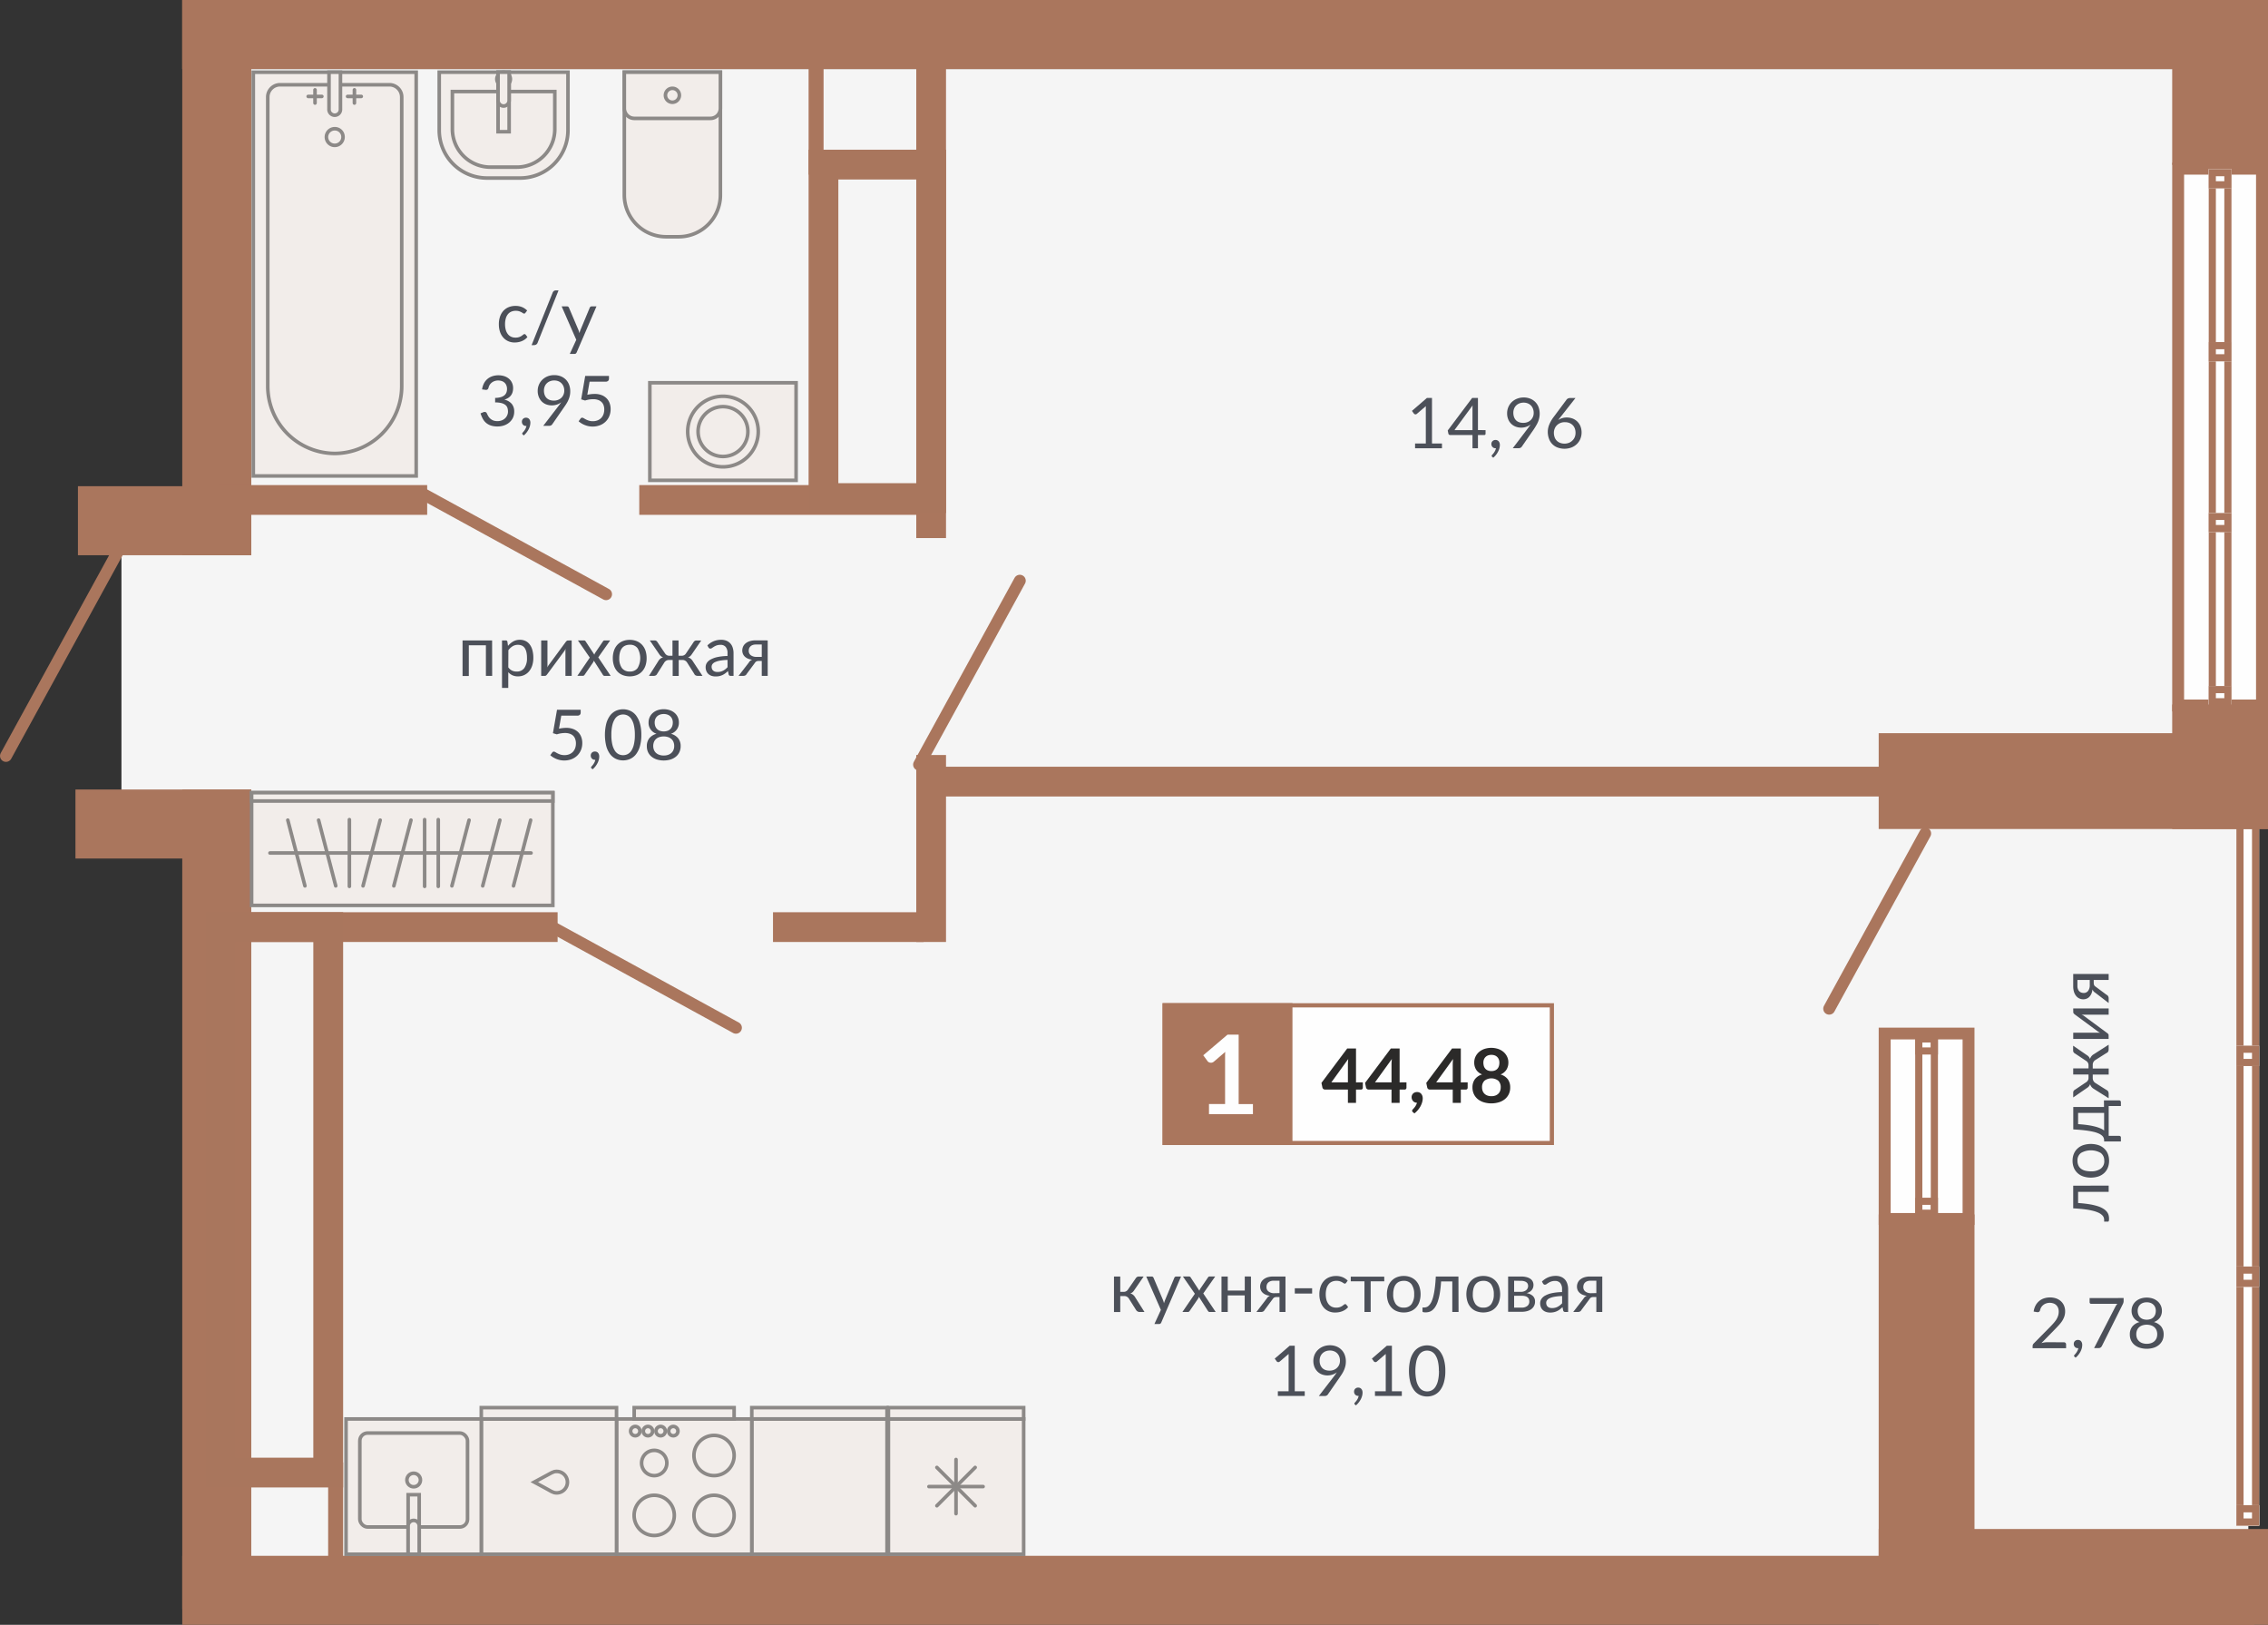 <svg id="Layer_1" data-name="Layer 1" xmlns="http://www.w3.org/2000/svg" width="977.21" height="700" viewBox="0 0 977.21 700">
  <rect x="0" y="0" width="977.21" height="700" fill="#333333" stroke="none"/>
  <defs>
    <style>
      .cls-1 {
        fill: #f5f5f5;
      }

      .cls-1, .cls-12, .cls-3, .cls-9 {
        fill-rule: evenodd;
      }

      .cls-2 {
        fill: #fefefe;
      }

      .cls-3, .cls-4 {
        fill: #aa765d;
      }

      .cls-10, .cls-5, .cls-8 {
        fill: none;
        stroke-miterlimit: 22.93;
      }

      .cls-5 {
        stroke: #aa765d;
        stroke-width: 5.13px;
      }

      .cls-10, .cls-5 {
        stroke-linecap: round;
      }

      .cls-6 {
        fill: #4c5059;
      }

      .cls-7, .cls-9 {
        fill: #f2edea;
      }

      .cls-10, .cls-8 {
        stroke: #8c8987;
        stroke-width: 1.54px;
      }

      .cls-11 {
        fill: #2b2a29;
      }

      .cls-12 {
        fill: #a9765d;
      }
    </style>
  </defs>
  <g>
    <polygon class="cls-1" points="52.33 213.13 105.74 213.13 105.74 29.74 968.74 29.74 968.74 213.13 968.74 364.35 968.74 672.89 105.74 672.89 105.74 364.35 52.33 364.35 52.33 213.13"/>
    <rect class="cls-2" x="963.59" y="346.29" width="9.8" height="310.96"/>
    <path class="cls-3" d="M966.67,349.37v304.8h3.65V349.37Zm-3.08,307.88v-311h9.81v311Z"/>
    <rect class="cls-2" x="963.59" y="545.63" width="9.8" height="8.79"/>
    <path class="cls-3" d="M966.67,548.71v2.63h3.65v-2.63Zm-3.08,5.71v-8.79h9.81v8.79Z"/>
    <rect class="cls-2" x="963.59" y="648.46" width="9.8" height="8.79"/>
    <path class="cls-3" d="M966.67,651.54v2.63h3.65v-2.63Zm-3.08,5.71v-8.79h9.81v8.79Z"/>
    <rect class="cls-2" x="963.59" y="648.46" width="9.8" height="8.79"/>
    <path class="cls-3" d="M966.67,651.54v2.63h3.65v-2.63Zm-3.08,5.71v-8.79h9.81v8.79Z"/>
    <rect class="cls-2" x="963.59" y="450.48" width="9.8" height="8.79"/>
    <path class="cls-3" d="M966.67,453.56v2.63h3.65v-2.63Zm-3.08,5.71v-8.79h9.81v8.79Z"/>
    <rect class="cls-2" x="963.59" y="346.29" width="9.8" height="8.79"/>
    <path class="cls-3" d="M966.67,349.37V352h3.65v-2.63Zm-3.08,5.71v-8.79h9.81v8.79Z"/>
    <rect class="cls-2" x="809.47" y="442.68" width="41.28" height="85.04"/>
    <path class="cls-3" d="M850.75,527.72v-85H809.47v85Zm-5.13-5.13V447.81h-31v74.78Z"/>
    <path class="cls-3" d="M835,524.3V446h-9.8V524.3Zm-3.08-3.08V449.07h-3.64v72.15Z"/>
    <path class="cls-3" d="M835,524.3V516h-9.8v8.32Zm-3.08-3.08v-2.16h-3.64v2.16Z"/>
    <path class="cls-3" d="M835,454.31V446h-9.8v8.32Zm-3.08-3.08v-2.16h-3.64v2.16Z"/>
    <rect class="cls-4" x="78.53" width="29.74" height="239.2"/>
    <rect class="cls-4" x="78.53" y="340.13" width="29.74" height="353.19"/>
    <rect class="cls-4" x="78.53" width="892.81" height="29.74"/>
    <rect class="cls-4" x="78.53" width="892.81" height="29.74"/>
    <rect class="cls-4" x="78.53" y="670.26" width="892.81" height="29.74"/>
    <rect class="cls-4" x="33.58" y="209.46" width="74.69" height="29.74"/>
    <rect class="cls-4" x="32.51" y="340.13" width="75.76" height="29.74"/>
    <rect class="cls-4" x="94.15" y="208.98" width="89.91" height="12.82"/>
    <rect class="cls-4" x="275.44" y="208.98" width="122.49" height="12.82"/>
    <rect class="cls-4" x="333.06" y="393" width="64.88" height="12.82"/>
    <rect class="cls-4" x="90.14" y="393" width="150.12" height="12.82"/>
    <rect class="cls-4" x="394.79" y="330.32" width="471.97" height="12.82"/>
    <rect class="cls-4" x="394.79" y="26.51" width="12.82" height="205.3"/>
    <rect class="cls-4" x="394.79" y="325.27" width="12.82" height="80.55"/>
    <rect class="cls-4" x="348.4" y="15.17" width="6.45" height="60.08"/>
    <rect class="cls-4" x="141.39" y="630.04" width="6.45" height="60.08"/>
    <rect class="cls-4" x="809.47" y="315.87" width="167.74" height="41.28"/>
    <rect class="cls-4" x="809.47" y="658.72" width="167.74" height="41.28"/>
    <line class="cls-5" x1="788.14" y1="434.56" x2="829.5" y2="359.07"/>
    <line class="cls-5" x1="2.57" y1="325.66" x2="53.28" y2="233.1"/>
    <line class="cls-5" x1="261.14" y1="255.99" x2="181.91" y2="212.59"/>
    <line class="cls-5" x1="317.09" y1="442.77" x2="237.87" y2="399.36"/>
    <line class="cls-5" x1="439.4" y1="250.18" x2="396" y2="329.41"/>
    <g>
      <path class="cls-6" d="M489.37,550.69a1.67,1.67,0,0,1,.55-.54,1.41,1.41,0,0,1,.74-.21h2.1l-4,5.82a4.52,4.52,0,0,1-.75.92,2.86,2.86,0,0,1-1,.55,3.12,3.12,0,0,1,1.22.61,3.92,3.92,0,0,1,.89,1.06l4,6.32h-1.87a1.84,1.84,0,0,1-1.8-.93l-3-4.76a2.32,2.32,0,0,0-2.13-1.17h-1.64v6.88h-2.7v-15.3h2.7v6.61h1.45a2.13,2.13,0,0,0,1.88-1Z"/>
      <path class="cls-6" d="M508.88,549.94l-8.52,19.79a1.34,1.34,0,0,1-.34.48.9.9,0,0,1-.62.19h-2l2.79-6.07-6.31-14.39h2.32a.84.84,0,0,1,.55.17.92.92,0,0,1,.28.39l4.09,9.62a10.85,10.85,0,0,1,.41,1.33c.14-.47.29-.92.45-1.34l4-9.61a.81.81,0,0,1,.31-.4.78.78,0,0,1,.49-.16Z"/>
      <path class="cls-6" d="M523.8,565.22h-2.58a.77.77,0,0,1-.52-.17,1.9,1.9,0,0,1-.31-.39l-3.84-6c0,.15-.09.28-.13.42a1.43,1.43,0,0,1-.19.37l-3.56,5.2a4.16,4.16,0,0,1-.32.39.69.69,0,0,1-.48.17h-2.4l5.36-7.84-5.15-7.44h2.58a.91.91,0,0,1,.49.11,1,1,0,0,1,.27.3l3.75,5.73a3.37,3.37,0,0,1,.38-.85l3.29-4.82a1.43,1.43,0,0,1,.29-.34.59.59,0,0,1,.39-.13h2.47l-5.14,7.3Z"/>
      <path class="cls-6" d="M539,549.94v15.28h-2.7v-7.15H529v7.15h-2.7V549.94H529V556h7.33v-6.09Z"/>
      <path class="cls-6" d="M553.87,549.94v15.28H551.3v-6.44h-1.17a2.83,2.83,0,0,0-.71.07,1.72,1.72,0,0,0-.48.19,1.28,1.28,0,0,0-.35.31,4.37,4.37,0,0,0-.32.43l-3.35,4.51a1.73,1.73,0,0,1-.63.7,2,2,0,0,1-1.07.23h-1.87l4.43-5.76a2.66,2.66,0,0,1,1.43-1.21,6.41,6.41,0,0,1-2-.54,4.47,4.47,0,0,1-1.3-.93,3.27,3.27,0,0,1-.73-1.18,4,4,0,0,1-.23-1.32,4.13,4.13,0,0,1,.31-1.56,3.63,3.63,0,0,1,1-1.4,5.26,5.26,0,0,1,1.75-1,8.05,8.05,0,0,1,2.62-.38Zm-2.57,7.14v-5.33h-2.56a3.63,3.63,0,0,0-1.45.25,2.76,2.76,0,0,0-.94.63,2.31,2.31,0,0,0-.51.86,3.14,3.14,0,0,0-.15,1,2.28,2.28,0,0,0,.91,1.93,3.9,3.9,0,0,0,2.47.71Z"/>
      <path class="cls-6" d="M557.89,555h7.46v2.28h-7.46Z"/>
      <path class="cls-6" d="M580,552.66a1.16,1.16,0,0,1-.24.25.57.57,0,0,1-.34.09.85.85,0,0,1-.49-.19l-.67-.41a5.89,5.89,0,0,0-1-.42,4.81,4.81,0,0,0-1.42-.18,4.62,4.62,0,0,0-2,.4,3.68,3.68,0,0,0-1.44,1.15,5.23,5.23,0,0,0-.88,1.82,9.4,9.4,0,0,0-.29,2.4,8.83,8.83,0,0,0,.31,2.47,5.58,5.58,0,0,0,.9,1.81,3.92,3.92,0,0,0,1.41,1.12,4.35,4.35,0,0,0,1.84.38,4.93,4.93,0,0,0,1.62-.23,5.13,5.13,0,0,0,1.05-.52c.27-.19.5-.37.69-.52a.86.86,0,0,1,.55-.24.59.59,0,0,1,.51.26l.76,1a5.67,5.67,0,0,1-1.13,1.06,7.48,7.48,0,0,1-1.37.73,7.88,7.88,0,0,1-1.53.43,9.78,9.78,0,0,1-1.63.13,6.52,6.52,0,0,1-2.66-.53,6.1,6.1,0,0,1-2.14-1.53,7.21,7.21,0,0,1-1.41-2.46,9.88,9.88,0,0,1-.52-3.34,10,10,0,0,1,.48-3.15,7,7,0,0,1,1.39-2.5,6.27,6.27,0,0,1,2.24-1.63,7.61,7.61,0,0,1,3.07-.59,7.21,7.21,0,0,1,2.85.52,7,7,0,0,1,2.18,1.47Z"/>
      <path class="cls-6" d="M596.45,552h-5.87v13.23H587.9V552H582v-2h14.42Z"/>
    </g>
    <path class="cls-6" d="M604.83,549.7a7.8,7.8,0,0,1,3,.56,6.52,6.52,0,0,1,2.3,1.58,6.86,6.86,0,0,1,1.45,2.48,10.64,10.64,0,0,1,0,6.51,6.94,6.94,0,0,1-1.45,2.48,6.37,6.37,0,0,1-2.3,1.57,7.8,7.8,0,0,1-3,.55,7.92,7.92,0,0,1-3-.55,6.28,6.28,0,0,1-2.3-1.57,7,7,0,0,1-1.46-2.48,10.85,10.85,0,0,1,0-6.51,6.88,6.88,0,0,1,1.46-2.48,6.43,6.43,0,0,1,2.3-1.58A7.92,7.92,0,0,1,604.83,549.7Zm0,13.64a3.93,3.93,0,0,0,3.38-1.52,7,7,0,0,0,1.11-4.23,7.14,7.14,0,0,0-1.11-4.26,3.93,3.93,0,0,0-3.38-1.52,4.76,4.76,0,0,0-2,.39,3.74,3.74,0,0,0-1.42,1.13,4.93,4.93,0,0,0-.84,1.82,9.57,9.57,0,0,0-.28,2.44,7,7,0,0,0,1.12,4.23A4,4,0,0,0,604.83,563.34Z"/>
    <g>
      <path class="cls-6" d="M628.44,565.22h-2.69V552.05h-4.83a48.25,48.25,0,0,1-.54,5,23.11,23.11,0,0,1-.87,3.61,9.88,9.88,0,0,1-1.13,2.41,5.81,5.81,0,0,1-1.31,1.44,4,4,0,0,1-1.42.7,6.06,6.06,0,0,1-1.45.18c-.86,0-1.29-.14-1.29-.41v-1.7h.79a3.23,3.23,0,0,0,1-.19,2.67,2.67,0,0,0,1-.69,5.79,5.79,0,0,0,1-1.44,12.7,12.7,0,0,0,.85-2.41,30.91,30.91,0,0,0,.66-3.61c.19-1.41.33-3.09.43-5h9.75Z"/>
      <path class="cls-6" d="M639.13,549.7a7.85,7.85,0,0,1,3,.56,6.48,6.48,0,0,1,2.29,1.58,6.88,6.88,0,0,1,1.46,2.48,10.85,10.85,0,0,1,0,6.51,7,7,0,0,1-1.46,2.48,6.33,6.33,0,0,1-2.29,1.57,8.62,8.62,0,0,1-6.06,0,6.28,6.28,0,0,1-2.3-1.57,6.94,6.94,0,0,1-1.45-2.48,10.64,10.64,0,0,1,0-6.51,6.86,6.86,0,0,1,1.45-2.48,6.43,6.43,0,0,1,2.3-1.58A7.92,7.92,0,0,1,639.13,549.7Zm0,13.64a3.92,3.92,0,0,0,3.38-1.52,7,7,0,0,0,1.12-4.23,7.14,7.14,0,0,0-1.12-4.26,3.92,3.92,0,0,0-3.38-1.52,4.79,4.79,0,0,0-2,.39,3.74,3.74,0,0,0-1.42,1.13,5.28,5.28,0,0,0-.84,1.82,9.57,9.57,0,0,0-.28,2.44,7,7,0,0,0,1.12,4.23A4,4,0,0,0,639.13,563.34Z"/>
      <path class="cls-6" d="M655.39,549.94a9,9,0,0,1,2.43.29,5,5,0,0,1,1.66.77,3.07,3.07,0,0,1,.95,1.16,3.38,3.38,0,0,1,.3,1.42,4.35,4.35,0,0,1-.13,1,3.16,3.16,0,0,1-.48,1,3.44,3.44,0,0,1-.92.9,4.73,4.73,0,0,1-1.45.62,5.06,5.06,0,0,1,2.7,1.22,3.18,3.18,0,0,1,.95,2.4,4,4,0,0,1-.45,1.94,4,4,0,0,1-1.22,1.38,5.43,5.43,0,0,1-1.82.83,8.85,8.85,0,0,1-2.23.27H649.8V549.94Zm-3,1.81v4.8h2.94a4.06,4.06,0,0,0,1.23-.19,3,3,0,0,0,1-.53,2.37,2.37,0,0,0,.63-.81,2.45,2.45,0,0,0,.23-1,2.29,2.29,0,0,0-.15-.82,1.68,1.68,0,0,0-.51-.71,2.8,2.8,0,0,0-1-.5,4.61,4.61,0,0,0-1.44-.19Zm3.28,11.59a3.72,3.72,0,0,0,2.39-.71,2.31,2.31,0,0,0,.87-1.92,2.86,2.86,0,0,0-.16-1,2,2,0,0,0-.55-.77,2.55,2.55,0,0,0-1-.52,5.63,5.63,0,0,0-1.53-.18h-3.3v5.09Z"/>
      <path class="cls-6" d="M664.38,552.1a8.73,8.73,0,0,1,2.73-1.83,8.51,8.51,0,0,1,3.25-.6,5.78,5.78,0,0,1,2.27.42,4.64,4.64,0,0,1,1.68,1.18,5,5,0,0,1,1,1.82,7.4,7.4,0,0,1,.35,2.36v9.77h-1.19a1.11,1.11,0,0,1-.6-.13.85.85,0,0,1-.34-.5l-.3-1.45q-.6.55-1.17,1a7.15,7.15,0,0,1-1.21.72,6,6,0,0,1-1.35.45,7.14,7.14,0,0,1-1.59.16,5.42,5.42,0,0,1-1.68-.25,3.73,3.73,0,0,1-1.36-.74,3.38,3.38,0,0,1-.92-1.26,4.36,4.36,0,0,1-.34-1.81,3.3,3.3,0,0,1,.5-1.74,4.32,4.32,0,0,1,1.61-1.48,10.35,10.35,0,0,1,2.91-1.07,22.81,22.81,0,0,1,4.41-.47v-1.19a4.12,4.12,0,0,0-.77-2.7,2.82,2.82,0,0,0-2.25-.91,4.78,4.78,0,0,0-1.67.25,6.27,6.27,0,0,0-1.16.56c-.33.2-.61.39-.84.56a1.26,1.26,0,0,1-.71.24.72.72,0,0,1-.46-.14,1.23,1.23,0,0,1-.33-.35Zm8.68,6.24a21.62,21.62,0,0,0-3.16.3,8.84,8.84,0,0,0-2.13.61,2.88,2.88,0,0,0-1.19.89,1.87,1.87,0,0,0-.37,1.14,2.51,2.51,0,0,0,.19,1,1.8,1.8,0,0,0,.54.72,2.17,2.17,0,0,0,.8.41,3.88,3.88,0,0,0,1,.13,5.19,5.19,0,0,0,1.29-.15,4.45,4.45,0,0,0,1.11-.41,6.33,6.33,0,0,0,1-.65,9.2,9.2,0,0,0,.93-.86Z"/>
      <path class="cls-6" d="M690.37,549.94v15.28h-2.56v-6.44h-1.18a2.8,2.8,0,0,0-.7.07,1.5,1.5,0,0,0-.48.19,1.19,1.19,0,0,0-.36.31,4.42,4.42,0,0,0-.31.43l-3.35,4.51a1.73,1.73,0,0,1-.63.7,2,2,0,0,1-1.08.23h-1.87l4.44-5.76a2.66,2.66,0,0,1,1.43-1.21,6.33,6.33,0,0,1-2-.54,4.33,4.33,0,0,1-1.3-.93,3.3,3.3,0,0,1-.74-1.18,4,4,0,0,1-.22-1.32,4.13,4.13,0,0,1,.31-1.56,3.61,3.61,0,0,1,1-1.4,5.31,5.31,0,0,1,1.76-1,8,8,0,0,1,2.62-.38Zm-2.56,7.14v-5.33h-2.57a3.61,3.61,0,0,0-1.44.25,2.81,2.81,0,0,0-.95.63,2.42,2.42,0,0,0-.5.86,3.14,3.14,0,0,0-.15,1,2.3,2.3,0,0,0,.9,1.93,4,4,0,0,0,2.48.71Z"/>
    </g>
    <g>
      <path class="cls-6" d="M562.17,599.38v2H550.59v-2h4.63V584.64c0-.44,0-.89,0-1.34l-3.85,3.3a.81.81,0,0,1-.39.2.88.88,0,0,1-.36,0,.77.77,0,0,1-.31-.12.62.62,0,0,1-.22-.2l-.85-1.16,6.44-5.56h2.19v19.61Z"/>
      <path class="cls-6" d="M574.86,592.82c.22-.3.43-.57.62-.84s.37-.52.54-.78a5.93,5.93,0,0,1-1.87,1,6.94,6.94,0,0,1-2.2.35,6.62,6.62,0,0,1-2.32-.41,5.47,5.47,0,0,1-1.92-1.2,6,6,0,0,1-1.32-1.94,7.17,7.17,0,0,1,0-5.31,6.41,6.41,0,0,1,1.48-2.15,6.7,6.7,0,0,1,2.26-1.45,7.65,7.65,0,0,1,2.88-.53,7.46,7.46,0,0,1,2.82.51,6.29,6.29,0,0,1,2.17,1.44,6.19,6.19,0,0,1,1.4,2.2,7.79,7.79,0,0,1,.49,2.83,9.19,9.19,0,0,1-.17,1.78,10.68,10.68,0,0,1-.5,1.64,12.48,12.48,0,0,1-.79,1.6c-.32.53-.67,1.07-1.06,1.62l-5.26,7.6a1.34,1.34,0,0,1-.56.46,1.84,1.84,0,0,1-.83.18h-2.48Zm-6.28-6.66a5.26,5.26,0,0,0,.3,1.84,3.91,3.91,0,0,0,.84,1.36,3.74,3.74,0,0,0,1.35.85,5.18,5.18,0,0,0,1.77.28,5,5,0,0,0,1.92-.35,4.17,4.17,0,0,0,1.41-.95,4,4,0,0,0,.88-1.35,4.41,4.41,0,0,0,.3-1.6,5.11,5.11,0,0,0-.32-1.84,4.17,4.17,0,0,0-.9-1.39,3.84,3.84,0,0,0-1.37-.88,4.68,4.68,0,0,0-1.74-.31,5,5,0,0,0-1.81.32,4.32,4.32,0,0,0-1.4.9,3.91,3.91,0,0,0-.91,1.37A4.78,4.78,0,0,0,568.58,586.16Z"/>
      <path class="cls-6" d="M583.78,605.08a.72.72,0,0,1-.17-.2.48.48,0,0,1-.05-.22.51.51,0,0,1,.07-.22,1.46,1.46,0,0,1,.16-.19l.38-.44a5.07,5.07,0,0,0,.48-.64,7.76,7.76,0,0,0,.45-.81,4.36,4.36,0,0,0,.29-1l-.1,0h-.1a1.7,1.7,0,0,1-1.27-.52,1.86,1.86,0,0,1-.49-1.34,1.63,1.63,0,0,1,.49-1.2,1.72,1.72,0,0,1,1.3-.5,1.81,1.81,0,0,1,.8.16,1.77,1.77,0,0,1,.58.46,2.11,2.11,0,0,1,.36.68,2.84,2.84,0,0,1,.12.84,5.48,5.48,0,0,1-.19,1.41,7,7,0,0,1-.56,1.45,7.83,7.83,0,0,1-.9,1.39,8.38,8.38,0,0,1-1.2,1.26Z"/>
      <path class="cls-6" d="M604,599.38v2H592.43v-2h4.64V584.64c0-.44,0-.89,0-1.34l-3.85,3.3a.81.81,0,0,1-.39.2.88.88,0,0,1-.36,0,.91.91,0,0,1-.31-.12.62.62,0,0,1-.22-.2l-.84-1.16,6.44-5.56h2.19v19.61Z"/>
      <path class="cls-6" d="M622.75,590.63a17.43,17.43,0,0,1-.61,4.91,10.25,10.25,0,0,1-1.66,3.43,6.78,6.78,0,0,1-2.5,2,7.54,7.54,0,0,1-6.17,0,6.72,6.72,0,0,1-2.48-2,10.25,10.25,0,0,1-1.66-3.43,20.43,20.43,0,0,1,0-9.83,10.27,10.27,0,0,1,1.66-3.45,6.75,6.75,0,0,1,2.48-2,7.54,7.54,0,0,1,6.17,0,6.81,6.81,0,0,1,2.5,2,10.27,10.27,0,0,1,1.66,3.45A17.5,17.5,0,0,1,622.75,590.63Zm-2.79,0a17.54,17.54,0,0,0-.41-4.16,8.44,8.44,0,0,0-1.12-2.71,4.31,4.31,0,0,0-1.62-1.47,4.39,4.39,0,0,0-3.83,0,4.21,4.21,0,0,0-1.61,1.47,8.22,8.22,0,0,0-1.11,2.71,20.76,20.76,0,0,0,0,8.31,8.25,8.25,0,0,0,1.11,2.7A4.21,4.21,0,0,0,613,599a4.39,4.39,0,0,0,3.83,0,4.31,4.31,0,0,0,1.62-1.47,8.47,8.47,0,0,0,1.12-2.7A17.45,17.45,0,0,0,620,590.63Z"/>
    </g>
    <g>
      <path class="cls-6" d="M621.3,191.06v2.05H609.71v-2.05h4.63V176.32c0-.44,0-.89,0-1.34l-3.85,3.3a.94.94,0,0,1-.39.21,1.09,1.09,0,0,1-.36,0,.84.84,0,0,1-.31-.12.7.7,0,0,1-.22-.19l-.85-1.16,6.44-5.57H617v19.61Z"/>
      <path class="cls-6" d="M640.08,185.31v1.54a.59.59,0,0,1-.15.41.54.54,0,0,1-.44.16H636.8v5.69h-2.35v-5.69h-9.59a.8.8,0,0,1-.53-.17.76.76,0,0,1-.27-.43l-.28-1.37,10.52-14h2.5v13.82Zm-5.63,0V176.4c0-.26,0-.55,0-.86s0-.63.09-.95l-7.87,10.72Z"/>
      <path class="cls-6" d="M642.9,196.76a.7.7,0,0,1-.17-.19.53.53,0,0,1,0-.23.42.42,0,0,1,.06-.21,1.56,1.56,0,0,1,.16-.2l.39-.44a6.28,6.28,0,0,0,.47-.64,6.14,6.14,0,0,0,.45-.81,4.27,4.27,0,0,0,.29-.94h-.2a1.66,1.66,0,0,1-1.27-.52,1.85,1.85,0,0,1-.49-1.33,1.64,1.64,0,0,1,.49-1.21,1.76,1.76,0,0,1,1.3-.5,1.81,1.81,0,0,1,.8.17,1.47,1.47,0,0,1,.58.46,1.93,1.93,0,0,1,.36.68,2.73,2.73,0,0,1,.12.83,5.37,5.37,0,0,1-.19,1.41,6.47,6.47,0,0,1-.56,1.45,8.39,8.39,0,0,1-2.1,2.65Z"/>
      <path class="cls-6" d="M658.33,184.5l.62-.83c.19-.26.37-.52.54-.79a5.84,5.84,0,0,1-1.87,1,6.67,6.67,0,0,1-2.2.35,6.4,6.4,0,0,1-2.32-.41,5.47,5.47,0,0,1-1.92-1.2,5.61,5.61,0,0,1-1.32-1.94,6.66,6.66,0,0,1-.49-2.65,6.69,6.69,0,0,1,2-4.81,7,7,0,0,1,2.27-1.45,7.65,7.65,0,0,1,2.88-.53,7.34,7.34,0,0,1,2.82.52,6.36,6.36,0,0,1,2.17,1.43,6.28,6.28,0,0,1,1.4,2.2,8.06,8.06,0,0,1,.49,2.84,8.43,8.43,0,0,1-.18,1.77,9.37,9.37,0,0,1-.49,1.64,10.86,10.86,0,0,1-.8,1.6q-.46.8-1,1.62l-5.27,7.61a1.37,1.37,0,0,1-.56.46,1.94,1.94,0,0,1-.82.17h-2.48Zm-6.28-6.65a5.24,5.24,0,0,0,.3,1.83,3.68,3.68,0,0,0,.84,1.36,3.53,3.53,0,0,0,1.34.85,5.24,5.24,0,0,0,1.78.28,4.84,4.84,0,0,0,1.92-.35,4.3,4.3,0,0,0,1.41-.94,4.2,4.2,0,0,0,1.18-3,4.89,4.89,0,0,0-.33-1.83,4,4,0,0,0-.89-1.4,4.08,4.08,0,0,0-1.37-.88,4.68,4.68,0,0,0-1.74-.31,4.94,4.94,0,0,0-1.81.32,4.22,4.22,0,0,0-1.4.9,3.82,3.82,0,0,0-.91,1.38A4.7,4.7,0,0,0,652.05,177.85Z"/>
      <path class="cls-6" d="M672.43,179.6l-.55.7-.5.67a6.16,6.16,0,0,1,1.69-.82,6.72,6.72,0,0,1,2-.28,7,7,0,0,1,2.48.43,5.81,5.81,0,0,1,2,1.25,6.24,6.24,0,0,1,1.38,2,7.43,7.43,0,0,1,0,5.51,6.76,6.76,0,0,1-1.51,2.24,7,7,0,0,1-2.34,1.49,8.67,8.67,0,0,1-6,0,6.25,6.25,0,0,1-3.68-3.8,8.67,8.67,0,0,1-.51-3.05,8.31,8.31,0,0,1,.63-3,14.74,14.74,0,0,1,2-3.43l5.49-7.38a1.71,1.71,0,0,1,.58-.46,1.9,1.9,0,0,1,.85-.19h2.38ZM674,191.12a5.36,5.36,0,0,0,2-.35,4.43,4.43,0,0,0,1.51-1,4.08,4.08,0,0,0,1-1.47,4.78,4.78,0,0,0,.34-1.84,5.19,5.19,0,0,0-.33-1.9,3.91,3.91,0,0,0-.94-1.45,4.22,4.22,0,0,0-1.46-.92,5.24,5.24,0,0,0-1.85-.31,4.89,4.89,0,0,0-2,.37,4.47,4.47,0,0,0-1.49,1,4.19,4.19,0,0,0-.93,1.45,4.56,4.56,0,0,0-.33,1.71,5.69,5.69,0,0,0,.3,1.9,3.94,3.94,0,0,0,2.3,2.44A5,5,0,0,0,674,191.12Z"/>
    </g>
    <g>
      <path class="cls-6" d="M226.39,134.76a1.16,1.16,0,0,1-.24.25.54.54,0,0,1-.33.09.87.87,0,0,1-.5-.19c-.18-.12-.4-.26-.67-.41a6.13,6.13,0,0,0-1-.42,4.88,4.88,0,0,0-1.43-.18,4.62,4.62,0,0,0-2,.4,3.83,3.83,0,0,0-1.44,1.15,5,5,0,0,0-.87,1.82,9,9,0,0,0-.3,2.4,8.81,8.81,0,0,0,.32,2.47,5.21,5.21,0,0,0,.9,1.81,3.8,3.8,0,0,0,1.4,1.12,4.4,4.4,0,0,0,1.85.38,4.86,4.86,0,0,0,1.61-.23,5.13,5.13,0,0,0,1.05-.52c.28-.19.51-.37.69-.52a.86.86,0,0,1,.55-.24.61.61,0,0,1,.52.26l.75,1a5.67,5.67,0,0,1-1.13,1.06,7.17,7.17,0,0,1-1.37.73,7.5,7.5,0,0,1-1.53.43,9.69,9.69,0,0,1-1.63.13A6.71,6.71,0,0,1,219,147a6.13,6.13,0,0,1-2.13-1.54,7,7,0,0,1-1.42-2.46,10.15,10.15,0,0,1-.51-3.34,10,10,0,0,1,.47-3.15,7.25,7.25,0,0,1,1.39-2.5,6.39,6.39,0,0,1,2.25-1.63,7.57,7.57,0,0,1,3.07-.59,7.19,7.19,0,0,1,2.84.52,6.87,6.87,0,0,1,2.18,1.47Z"/>
      <path class="cls-6" d="M231.64,147.64a1.47,1.47,0,0,1-.61.78,1.62,1.62,0,0,1-.85.26h-1.13l9.06-22.58a1.56,1.56,0,0,1,.55-.74,1.47,1.47,0,0,1,.85-.26h1.15Z"/>
      <path class="cls-6" d="M257,132l-8.52,19.79a1.48,1.48,0,0,1-.34.49.91.91,0,0,1-.63.18h-2l2.79-6.07L242,132h2.32a.84.84,0,0,1,.55.17.92.92,0,0,1,.28.39l4.09,9.62a11.41,11.41,0,0,1,.41,1.33c.14-.47.29-.92.45-1.34l4-9.61a.86.86,0,0,1,.31-.4.76.76,0,0,1,.49-.16Z"/>
    </g>
    <g>
      <path class="cls-6" d="M207.71,167.76a8.22,8.22,0,0,1,.82-2.62,6.26,6.26,0,0,1,1.53-1.91,6.47,6.47,0,0,1,2.13-1.16,8.49,8.49,0,0,1,5.12,0,6,6,0,0,1,2,1.11,5.1,5.1,0,0,1,1.3,1.75,5.5,5.5,0,0,1,.47,2.28,6,6,0,0,1-.26,1.83,4.35,4.35,0,0,1-1.94,2.44,7.44,7.44,0,0,1-1.56.7A5.76,5.76,0,0,1,220.5,174a5.07,5.07,0,0,1,1.06,3.29A6.28,6.28,0,0,1,221,180a6.21,6.21,0,0,1-1.55,2,6.88,6.88,0,0,1-2.28,1.28,8.56,8.56,0,0,1-2.8.45,9,9,0,0,1-2.94-.43,6.15,6.15,0,0,1-2.07-1.19,6.29,6.29,0,0,1-1.39-1.79,13,13,0,0,1-.92-2.24l1.16-.48a1.44,1.44,0,0,1,.88-.1.85.85,0,0,1,.63.49c.13.29.3.62.49,1a5,5,0,0,0,.81,1.14,4.44,4.44,0,0,0,1.3.92,4.74,4.74,0,0,0,2,.37,4.89,4.89,0,0,0,2-.37,4.26,4.26,0,0,0,1.42-.95,4,4,0,0,0,.85-1.32,3.88,3.88,0,0,0,.29-1.43,5.38,5.38,0,0,0-.23-1.6,2.68,2.68,0,0,0-.84-1.25,4.5,4.5,0,0,0-1.7-.83,10.58,10.58,0,0,0-2.77-.3v-1.95a8.8,8.8,0,0,0,2.36-.3,4.54,4.54,0,0,0,1.59-.78,3.07,3.07,0,0,0,.89-1.2,4.18,4.18,0,0,0,.28-1.54,4,4,0,0,0-.3-1.62,3,3,0,0,0-.81-1.15,3.34,3.34,0,0,0-1.21-.68,4.94,4.94,0,0,0-1.52-.23,4.39,4.39,0,0,0-1.51.25,4,4,0,0,0-1.24.67,3.78,3.78,0,0,0-.9,1,4.2,4.2,0,0,0-.51,1.3,1.26,1.26,0,0,1-.49.7,1.31,1.31,0,0,1-.85.1Z"/>
      <path class="cls-6" d="M225.21,187.17a.64.64,0,0,1-.16-.19.52.52,0,0,1-.05-.23.35.35,0,0,1,.07-.21,1,1,0,0,1,.16-.19l.38-.44a5.92,5.92,0,0,0,.48-.64,5.77,5.77,0,0,0,.44-.82,3.82,3.82,0,0,0,.3-.94h-.2a1.64,1.64,0,0,1-1.27-.52,1.84,1.84,0,0,1-.49-1.33,1.65,1.65,0,0,1,.49-1.21,1.74,1.74,0,0,1,1.3-.5,1.85,1.85,0,0,1,.8.17,1.54,1.54,0,0,1,.58.46,2,2,0,0,1,.36.68,2.75,2.75,0,0,1,.12.84,6,6,0,0,1-.19,1.41,6.91,6.91,0,0,1-.56,1.44,9.22,9.22,0,0,1-.9,1.4,8.32,8.32,0,0,1-1.2,1.25Z"/>
      <path class="cls-6" d="M240.64,174.91c.23-.29.43-.57.62-.83s.38-.52.55-.78a6.15,6.15,0,0,1-1.87,1,7,7,0,0,1-2.21.34,6.6,6.6,0,0,1-2.31-.4,5.47,5.47,0,0,1-1.92-1.2,5.77,5.77,0,0,1-1.33-2,6.84,6.84,0,0,1-.49-2.65,6.64,6.64,0,0,1,2-4.81,7.13,7.13,0,0,1,2.26-1.45,7.72,7.72,0,0,1,2.88-.52,7.54,7.54,0,0,1,2.83.51,6.46,6.46,0,0,1,2.17,1.43,6.34,6.34,0,0,1,1.39,2.2,7.84,7.84,0,0,1,.49,2.84,8.44,8.44,0,0,1-.17,1.77,9.78,9.78,0,0,1-.5,1.65,11.3,11.3,0,0,1-.79,1.6c-.31.52-.66,1.06-1.06,1.62l-5.26,7.6a1.43,1.43,0,0,1-.56.46,1.84,1.84,0,0,1-.83.17h-2.47Zm-6.27-6.65a5.49,5.49,0,0,0,.29,1.83,3.83,3.83,0,0,0,.85,1.37,3.55,3.55,0,0,0,1.34.84,5.21,5.21,0,0,0,1.77.29,4.85,4.85,0,0,0,1.93-.36,4.25,4.25,0,0,0,1.41-.94,4,4,0,0,0,.87-1.36,4.33,4.33,0,0,0,.3-1.6,4.89,4.89,0,0,0-.32-1.83,4.07,4.07,0,0,0-.9-1.39,3.83,3.83,0,0,0-1.36-.89,4.91,4.91,0,0,0-1.75-.31,4.82,4.82,0,0,0-1.81.33,4,4,0,0,0-1.4.9,3.89,3.89,0,0,0-.9,1.37A4.7,4.7,0,0,0,234.37,168.26Z"/>
      <path class="cls-6" d="M253.06,170.07a15,15,0,0,1,3.11-.36,8.31,8.31,0,0,1,3,.49,6.08,6.08,0,0,1,2.17,1.38,5.76,5.76,0,0,1,1.31,2.06,7.32,7.32,0,0,1,.45,2.6,7.81,7.81,0,0,1-.6,3.11,7,7,0,0,1-4.11,3.89,8.78,8.78,0,0,1-3.06.53,9,9,0,0,1-1.83-.19,10.13,10.13,0,0,1-1.64-.51,10.36,10.36,0,0,1-1.41-.72,8.08,8.08,0,0,1-1.14-.86l.83-1.15a.83.83,0,0,1,.71-.39,1.4,1.4,0,0,1,.68.23c.25.16.55.33.92.52a7.27,7.27,0,0,0,1.27.52,5.63,5.63,0,0,0,1.74.24,5.46,5.46,0,0,0,2-.36,4.5,4.5,0,0,0,1.55-1,4.62,4.62,0,0,0,1-1.6,6.09,6.09,0,0,0,.35-2.1,5.32,5.32,0,0,0-.3-1.83,3.57,3.57,0,0,0-.89-1.38,4,4,0,0,0-1.48-.89,6,6,0,0,0-2.09-.32,11.06,11.06,0,0,0-1.69.13,12.85,12.85,0,0,0-1.81.44l-1.69-.5,1.74-10.1h10.24v1.17a1.34,1.34,0,0,1-.35.95,1.68,1.68,0,0,1-1.22.37h-6.79Z"/>
    </g>
    <g>
      <path class="cls-6" d="M212.06,291.18h-2.7V278H202v13.23h-2.7V275.9h12.73Z"/>
      <path class="cls-6" d="M218.88,278.27a7.93,7.93,0,0,1,2.23-1.91,5.68,5.68,0,0,1,2.9-.73,5.55,5.55,0,0,1,2.4.51,4.82,4.82,0,0,1,1.82,1.49,7.24,7.24,0,0,1,1.16,2.45,12.67,12.67,0,0,1,.41,3.36,10.61,10.61,0,0,1-.45,3.15,7.73,7.73,0,0,1-1.31,2.52,6,6,0,0,1-2.08,1.67,6.1,6.1,0,0,1-2.77.61,5.53,5.53,0,0,1-2.4-.47A5.85,5.85,0,0,1,219,289.6v6.76h-2.7V275.9h1.62a.67.67,0,0,1,.71.56Zm.13,9.23a4.4,4.4,0,0,0,1.62,1.41,4.58,4.58,0,0,0,2,.4,3.86,3.86,0,0,0,3.29-1.52,7.15,7.15,0,0,0,1.14-4.35,10.62,10.62,0,0,0-.26-2.56,5.19,5.19,0,0,0-.76-1.76,3,3,0,0,0-1.22-1,4.12,4.12,0,0,0-1.65-.32,4.27,4.27,0,0,0-2.3.61,6.73,6.73,0,0,0-1.82,1.7Z"/>
      <path class="cls-6" d="M246.32,275.9v15.28h-2.69V280.81c0-.21,0-.42,0-.65s.05-.47.08-.7c-.09.2-.18.39-.27.56a4.19,4.19,0,0,1-.29.47l-7.38,10a2.88,2.88,0,0,1-.41.46.8.8,0,0,1-.55.22h-1.63V275.92h2.7V286.3c0,.19,0,.4,0,.62s0,.46-.08.69q.13-.28.27-.54c.1-.16.18-.32.28-.46l7.37-10a2.54,2.54,0,0,1,.42-.46.9.9,0,0,1,.56-.22Z"/>
      <path class="cls-6" d="M263.12,291.18h-2.58A.73.73,0,0,1,260,291a1.66,1.66,0,0,1-.31-.39l-3.84-6c0,.14-.09.28-.13.41a1.43,1.43,0,0,1-.19.37l-3.56,5.2a2.52,2.52,0,0,1-.33.39.61.61,0,0,1-.47.17h-2.4l5.36-7.84L249,275.9h2.58a.85.85,0,0,1,.48.11,1,1,0,0,1,.27.3l3.76,5.73a3.16,3.16,0,0,1,.38-.84l3.29-4.83a1.66,1.66,0,0,1,.29-.34.59.59,0,0,1,.39-.13h2.47l-5.14,7.3Z"/>
    </g>
    <path class="cls-6" d="M271.36,275.66a7.85,7.85,0,0,1,3,.56,6.48,6.48,0,0,1,2.29,1.58,7.11,7.11,0,0,1,1.46,2.48,10.12,10.12,0,0,1,.5,3.25,10,10,0,0,1-.5,3.26,7.11,7.11,0,0,1-1.46,2.48,6.33,6.33,0,0,1-2.29,1.57,8.62,8.62,0,0,1-6.06,0,6.28,6.28,0,0,1-2.3-1.57,6.94,6.94,0,0,1-1.45-2.48,9.74,9.74,0,0,1-.51-3.26,9.85,9.85,0,0,1,.51-3.25A6.94,6.94,0,0,1,266,277.8a6.43,6.43,0,0,1,2.3-1.58A7.92,7.92,0,0,1,271.36,275.66Zm0,13.64a3.92,3.92,0,0,0,3.38-1.52,8.59,8.59,0,0,0,0-8.48,3.9,3.9,0,0,0-3.38-1.53,4.79,4.79,0,0,0-2,.39,3.76,3.76,0,0,0-1.42,1.14,5.22,5.22,0,0,0-.84,1.81,9.62,9.62,0,0,0-.28,2.44,7,7,0,0,0,1.12,4.23A4,4,0,0,0,271.36,289.3Z"/>
    <g>
      <path class="cls-6" d="M302.68,291.18h-1.87a2.22,2.22,0,0,1-1.11-.22,1.47,1.47,0,0,1-.6-.71l-3-4.75a2.36,2.36,0,0,0-2.13-1.18h-1.53v6.88h-2.61v-6.88h-1.53a2.54,2.54,0,0,0-1.23.3,2.35,2.35,0,0,0-.89.88l-3,4.75a1.54,1.54,0,0,1-.61.71,2.2,2.2,0,0,1-1.11.22h-1.85l4-6.32a4,4,0,0,1,.89-1.07,3.42,3.42,0,0,1,1.22-.62,2.75,2.75,0,0,1-1-.53,4.09,4.09,0,0,1-.75-.91l-4-5.83h2.11a1.26,1.26,0,0,1,.71.21,1.4,1.4,0,0,1,.5.55l3.24,4.82a2.34,2.34,0,0,0,.8.77,2.26,2.26,0,0,0,1.1.26h1.32V275.9h2.61v6.61h1.28a2.13,2.13,0,0,0,1.93-1l3.24-4.82a1.35,1.35,0,0,1,.51-.55,1.26,1.26,0,0,1,.71-.21h2.12l-4,5.83a4.36,4.36,0,0,1-.74.91,2.72,2.72,0,0,1-1,.53,3.47,3.47,0,0,1,1.23.62,4.19,4.19,0,0,1,.89,1.07Z"/>
      <path class="cls-6" d="M304.79,278.06a8.68,8.68,0,0,1,2.73-1.83,8.5,8.5,0,0,1,3.24-.6,5.8,5.8,0,0,1,2.28.42,4.69,4.69,0,0,1,1.67,1.18,4.82,4.82,0,0,1,1,1.83,7.58,7.58,0,0,1,.35,2.35v9.77H314.9a1.24,1.24,0,0,1-.61-.12.91.91,0,0,1-.33-.51l-.3-1.45a14.41,14.41,0,0,1-1.18,1,6.16,6.16,0,0,1-1.2.72,6.93,6.93,0,0,1-1.35.46,7.84,7.84,0,0,1-1.6.15,5.67,5.67,0,0,1-1.67-.24,4,4,0,0,1-1.37-.75,3.47,3.47,0,0,1-.91-1.26,4.35,4.35,0,0,1-.34-1.8,3.38,3.38,0,0,1,.49-1.75,4.44,4.44,0,0,1,1.62-1.48,10.66,10.66,0,0,1,2.91-1.07,22.61,22.61,0,0,1,4.4-.47v-1.19a4,4,0,0,0-.77-2.69,2.76,2.76,0,0,0-2.24-.92,5,5,0,0,0-1.67.25,6,6,0,0,0-1.16.56c-.33.21-.61.39-.85.56a1.25,1.25,0,0,1-.7.25.75.75,0,0,1-.47-.15,1.23,1.23,0,0,1-.33-.35Zm8.67,6.24a21.76,21.76,0,0,0-3.16.3,8.61,8.61,0,0,0-2.12.61,3,3,0,0,0-1.2.89,2,2,0,0,0-.37,1.15,2.54,2.54,0,0,0,.2,1,1.84,1.84,0,0,0,.54.71,2,2,0,0,0,.8.41,3.42,3.42,0,0,0,1,.13,5.76,5.76,0,0,0,1.3-.14,5.29,5.29,0,0,0,1.11-.42,6.33,6.33,0,0,0,1-.65,9.13,9.13,0,0,0,.92-.86Z"/>
      <path class="cls-6" d="M330.78,275.9v15.28h-2.56v-6.44H327a2.75,2.75,0,0,0-.7.07,1.78,1.78,0,0,0-.48.19,1.19,1.19,0,0,0-.36.31c-.1.12-.21.27-.32.43l-3.35,4.51a1.75,1.75,0,0,1-.62.71,2.12,2.12,0,0,1-1.08.22h-1.87l4.44-5.76a2.67,2.67,0,0,1,1.43-1.21,6.25,6.25,0,0,1-2-.54,4.39,4.39,0,0,1-1.31-.93,3.32,3.32,0,0,1-.73-1.18,4,4,0,0,1-.23-1.31,4.34,4.34,0,0,1,.31-1.57,3.74,3.74,0,0,1,1-1.4,5.2,5.2,0,0,1,1.76-1,7.74,7.74,0,0,1,2.62-.39ZM328.22,283v-5.33h-2.57a3.88,3.88,0,0,0-1.45.25,2.74,2.74,0,0,0-.94.64,2.33,2.33,0,0,0-.51.85,3.19,3.19,0,0,0-.15.95,2.34,2.34,0,0,0,.91,1.94,4,4,0,0,0,2.47.7Z"/>
    </g>
    <g>
      <path class="cls-6" d="M240.85,313.93a15,15,0,0,1,3.11-.36,8.31,8.31,0,0,1,3,.5,6.06,6.06,0,0,1,2.17,1.37,5.71,5.71,0,0,1,1.31,2.07,7.26,7.26,0,0,1,.45,2.59,7.77,7.77,0,0,1-.6,3.11,7.13,7.13,0,0,1-1.64,2.37,7.27,7.27,0,0,1-2.47,1.52,8.78,8.78,0,0,1-3.06.53,8.35,8.35,0,0,1-1.83-.19,10.12,10.12,0,0,1-1.64-.5,11.68,11.68,0,0,1-1.41-.73,8.08,8.08,0,0,1-1.14-.86l.83-1.15a.83.83,0,0,1,.71-.39,1.33,1.33,0,0,1,.68.24c.25.15.55.33.92.52a8.14,8.14,0,0,0,1.27.52,6,6,0,0,0,1.74.23,5.46,5.46,0,0,0,2-.36,4.48,4.48,0,0,0,1.55-1,4.66,4.66,0,0,0,1-1.61,6,6,0,0,0,.35-2.1,5.22,5.22,0,0,0-.3-1.82A3.54,3.54,0,0,0,247,317a4.12,4.12,0,0,0-1.48-.89,6.29,6.29,0,0,0-2.09-.32,11.11,11.11,0,0,0-1.69.14,10.58,10.58,0,0,0-1.81.44l-1.69-.5L240,305.77H250.2V307a1.33,1.33,0,0,1-.35.94,1.63,1.63,0,0,1-1.22.37h-6.79Z"/>
      <path class="cls-6" d="M254.85,331a.72.72,0,0,1-.17-.2.48.48,0,0,1,0-.22.43.43,0,0,1,.06-.22,1.46,1.46,0,0,1,.16-.19l.39-.44a6.28,6.28,0,0,0,.47-.64,7.76,7.76,0,0,0,.45-.81,4.36,4.36,0,0,0,.29-.95l-.1,0h-.09a1.7,1.7,0,0,1-1.28-.52,1.88,1.88,0,0,1-.49-1.34,1.67,1.67,0,0,1,.49-1.21,1.76,1.76,0,0,1,1.31-.49,1.87,1.87,0,0,1,.8.16,1.74,1.74,0,0,1,.58.46,2.31,2.31,0,0,1,.35.68,2.84,2.84,0,0,1,.12.84,5.48,5.48,0,0,1-.19,1.41,6.47,6.47,0,0,1-.56,1.45,8.36,8.36,0,0,1-.89,1.39,8.46,8.46,0,0,1-1.21,1.26Z"/>
      <path class="cls-6" d="M276.33,316.59a17.43,17.43,0,0,1-.61,4.91,10.45,10.45,0,0,1-1.67,3.43,6.7,6.7,0,0,1-2.5,2,7.54,7.54,0,0,1-6.17,0,6.8,6.8,0,0,1-2.48-2,10.44,10.44,0,0,1-1.66-3.43,20.43,20.43,0,0,1,0-9.83,10.46,10.46,0,0,1,1.66-3.45,6.83,6.83,0,0,1,2.48-2,7.54,7.54,0,0,1,6.17,0,6.73,6.73,0,0,1,2.5,2,10.47,10.47,0,0,1,1.67,3.45A17.5,17.5,0,0,1,276.33,316.59Zm-2.79,0a17.48,17.48,0,0,0-.42-4.16,8.44,8.44,0,0,0-1.11-2.71,4.26,4.26,0,0,0-1.63-1.47,4.41,4.41,0,0,0-1.91-.44,4.49,4.49,0,0,0-1.92.44,4.21,4.21,0,0,0-1.61,1.47,8.68,8.68,0,0,0-1.11,2.71,17.54,17.54,0,0,0-.41,4.16,17.3,17.3,0,0,0,.41,4.14,8.68,8.68,0,0,0,1.11,2.71,4.21,4.21,0,0,0,1.61,1.47,4.49,4.49,0,0,0,1.92.44,4.41,4.41,0,0,0,1.91-.44,4.26,4.26,0,0,0,1.63-1.47,8.44,8.44,0,0,0,1.11-2.71A17.25,17.25,0,0,0,273.54,316.59Z"/>
      <path class="cls-6" d="M289.08,316.12a6,6,0,0,1,3.1,1.91,5.29,5.29,0,0,1,1.09,3.44,5.9,5.9,0,0,1-.54,2.56,5.46,5.46,0,0,1-1.49,1.94,6.94,6.94,0,0,1-2.3,1.23,10.37,10.37,0,0,1-5.91,0,6.89,6.89,0,0,1-2.31-1.23,5.49,5.49,0,0,1-1.5-1.94,6,6,0,0,1-.52-2.56,5.34,5.34,0,0,1,1.08-3.44,6,6,0,0,1,3.11-1.91,4.91,4.91,0,0,1-3.44-4.9,5.45,5.45,0,0,1,.47-2.24,5.34,5.34,0,0,1,1.33-1.81,6.3,6.3,0,0,1,2.05-1.2,8.35,8.35,0,0,1,5.35,0,6.19,6.19,0,0,1,2.07,1.2,5.3,5.3,0,0,1,1.79,4.05,4.89,4.89,0,0,1-3.43,4.9Zm-3.1,9.37a5.61,5.61,0,0,0,1.9-.3,3.87,3.87,0,0,0,1.41-.83,3.4,3.4,0,0,0,.89-1.28,4.22,4.22,0,0,0,.31-1.65,4.46,4.46,0,0,0-.37-1.91,3.48,3.48,0,0,0-1-1.29,4.08,4.08,0,0,0-1.44-.73,6,6,0,0,0-1.71-.23,6,6,0,0,0-1.7.23,4,4,0,0,0-1.44.73,3.5,3.5,0,0,0-1,1.29,4.61,4.61,0,0,0-.37,1.91,4.41,4.41,0,0,0,.31,1.65,3.51,3.51,0,0,0,.89,1.28,3.92,3.92,0,0,0,1.42.83A5.59,5.59,0,0,0,286,325.49Zm0-17.88a4.6,4.6,0,0,0-1.69.29,3.5,3.5,0,0,0-1.23.78,3.43,3.43,0,0,0-.74,1.16,4.19,4.19,0,0,0-.24,1.42,4.9,4.9,0,0,0,.21,1.43,3.09,3.09,0,0,0,.68,1.23,3.2,3.2,0,0,0,1.21.86,5.1,5.1,0,0,0,3.61,0,3.28,3.28,0,0,0,1.21-.86,3.22,3.22,0,0,0,.68-1.23,4.9,4.9,0,0,0,.21-1.43,4,4,0,0,0-.25-1.42,3.29,3.29,0,0,0-.74-1.16,3.46,3.46,0,0,0-1.22-.78A4.65,4.65,0,0,0,286,307.61Z"/>
    </g>
    <g>
      <path class="cls-6" d="M889.26,578.27a.94.94,0,0,1,.69.26.87.87,0,0,1,.26.67v1.62H875.79v-.92a1.54,1.54,0,0,1,.12-.58,1.59,1.59,0,0,1,.38-.56l6.92-7c.57-.58,1.1-1.14,1.57-1.68A13.09,13.09,0,0,0,886,568.5a7.68,7.68,0,0,0,.77-1.65,5.83,5.83,0,0,0,.27-1.79,4.33,4.33,0,0,0-.3-1.67,3.4,3.4,0,0,0-.83-1.18,3.24,3.24,0,0,0-1.23-.7,4.7,4.7,0,0,0-1.52-.24,4.61,4.61,0,0,0-1.52.25,3.84,3.84,0,0,0-1.23.67,3.67,3.67,0,0,0-.9,1,4,4,0,0,0-.51,1.29,1.18,1.18,0,0,1-.49.7,1.38,1.38,0,0,1-.87.1l-1.4-.24a7.82,7.82,0,0,1,.82-2.62,6.4,6.4,0,0,1,1.54-1.9,6.27,6.27,0,0,1,2.12-1.17,8.46,8.46,0,0,1,5.14,0,6.23,6.23,0,0,1,2.07,1.19,5.54,5.54,0,0,1,1.37,1.89,6.22,6.22,0,0,1,.5,2.54,6.79,6.79,0,0,1-.36,2.24,9.45,9.45,0,0,1-1,2A15.1,15.1,0,0,1,887,571q-.81.88-1.71,1.8l-5.7,5.82c.4-.11.81-.2,1.22-.27a8.31,8.31,0,0,1,1.19-.1Z"/>
      <path class="cls-6" d="M893.83,584.48a.9.9,0,0,1-.17-.2.53.53,0,0,1,0-.23.35.35,0,0,1,.07-.21,1,1,0,0,1,.16-.19l.38-.44a7.6,7.6,0,0,0,.48-.64,7,7,0,0,0,.44-.82,3.67,3.67,0,0,0,.29-.94h-.19a1.68,1.68,0,0,1-1.28-.52,1.88,1.88,0,0,1-.49-1.33,1.69,1.69,0,0,1,.49-1.21,1.77,1.77,0,0,1,1.31-.49,1.84,1.84,0,0,1,.8.16,1.62,1.62,0,0,1,.58.46,2.19,2.19,0,0,1,.35.68,2.84,2.84,0,0,1,.12.84,5.93,5.93,0,0,1-.18,1.41,7.6,7.6,0,0,1-.56,1.45,9.66,9.66,0,0,1-.9,1.39,7.92,7.92,0,0,1-1.21,1.25Z"/>
      <path class="cls-6" d="M915,559.21v1.2a2.54,2.54,0,0,1-.11.85,4.69,4.69,0,0,1-.22.56l-9,18a2,2,0,0,1-.54.68,1.46,1.46,0,0,1-.92.27h-1.93L911.42,563a7.4,7.4,0,0,1,.41-.69,6.7,6.7,0,0,1,.45-.6H901a.6.6,0,0,1-.46-.21.63.63,0,0,1-.19-.46v-1.82Z"/>
      <path class="cls-6" d="M928.06,569.56a6,6,0,0,1,3.11,1.91,5.32,5.32,0,0,1,1.08,3.44,6,6,0,0,1-.53,2.56,5.7,5.7,0,0,1-1.5,1.94,6.84,6.84,0,0,1-2.3,1.23,10.37,10.37,0,0,1-5.91,0,6.89,6.89,0,0,1-2.31-1.23,5.55,5.55,0,0,1-1.49-1.94,5.89,5.89,0,0,1-.53-2.56,5.27,5.27,0,0,1,1.09-3.44,5.91,5.91,0,0,1,3.1-1.91,5.3,5.3,0,0,1-2.57-1.9,5.16,5.16,0,0,1-.87-3,5.35,5.35,0,0,1,1.8-4,6.44,6.44,0,0,1,2.06-1.21,8.5,8.5,0,0,1,5.34,0,6.39,6.39,0,0,1,2.07,1.21,5.35,5.35,0,0,1,1.8,4,5.16,5.16,0,0,1-.87,3A5.3,5.3,0,0,1,928.06,569.56Zm-3.1,9.36a5.62,5.62,0,0,0,1.9-.29,4.07,4.07,0,0,0,1.42-.83,3.73,3.73,0,0,0,.89-1.28,4.41,4.41,0,0,0,.31-1.65,4.58,4.58,0,0,0-.37-1.91,3.5,3.5,0,0,0-1-1.29,4.08,4.08,0,0,0-1.44-.73,6.18,6.18,0,0,0-3.41,0,4.08,4.08,0,0,0-1.44.73,3.5,3.5,0,0,0-1,1.29,4.58,4.58,0,0,0-.36,1.91,4.4,4.4,0,0,0,.3,1.65,3.73,3.73,0,0,0,.89,1.28,4.07,4.07,0,0,0,1.42.83A5.6,5.6,0,0,0,925,578.92Zm0-17.87a4.44,4.44,0,0,0-1.69.29,3.37,3.37,0,0,0-1.22.78,3.15,3.15,0,0,0-.74,1.16,3.93,3.93,0,0,0-.25,1.42,4.9,4.9,0,0,0,.21,1.43,3.25,3.25,0,0,0,1.89,2.09,5.1,5.1,0,0,0,3.61,0,3.2,3.2,0,0,0,1.21-.86,3.3,3.3,0,0,0,.68-1.23,4.9,4.9,0,0,0,.21-1.43,3.93,3.93,0,0,0-.25-1.42,3.15,3.15,0,0,0-.74-1.16,3.37,3.37,0,0,0-1.22-.78A4.45,4.45,0,0,0,925,561.05Z"/>
    </g>
    <rect class="cls-7" x="323.92" y="611.31" width="58.27" height="58.27"/>
    <rect class="cls-8" x="323.92" y="611.31" width="58.27" height="58.27"/>
    <rect class="cls-7" x="323.92" y="606.43" width="58.27" height="4.87"/>
    <rect class="cls-8" x="323.92" y="606.43" width="58.27" height="4.87"/>
    <rect class="cls-7" x="265.64" y="611.31" width="58.27" height="58.27"/>
    <rect class="cls-8" x="265.64" y="611.31" width="58.27" height="58.27"/>
    <rect class="cls-7" x="273.25" y="606.43" width="43.06" height="4.87"/>
    <rect class="cls-8" x="273.25" y="606.43" width="43.06" height="4.87"/>
    <path class="cls-9" d="M276.44,630.27a5.44,5.44,0,1,0,5.43-5.43A5.44,5.44,0,0,0,276.44,630.27Z"/>
    <path class="cls-8" d="M276.44,630.27a5.44,5.44,0,1,0,5.43-5.43A5.44,5.44,0,0,0,276.44,630.27Z"/>
    <path class="cls-9" d="M271.72,616.54a2,2,0,1,0,2-2A2,2,0,0,0,271.72,616.54Z"/>
    <path class="cls-8" d="M271.72,616.54a2,2,0,1,0,2-2A2,2,0,0,0,271.72,616.54Z"/>
    <path class="cls-9" d="M277.18,616.54a2,2,0,1,0,2-2A2,2,0,0,0,277.18,616.54Z"/>
    <path class="cls-8" d="M277.18,616.54a2,2,0,1,0,2-2A2,2,0,0,0,277.18,616.54Z"/>
    <path class="cls-9" d="M282.65,616.54a2,2,0,1,0,2-2A2,2,0,0,0,282.65,616.54Z"/>
    <path class="cls-8" d="M282.65,616.54a2,2,0,1,0,2-2A2,2,0,0,0,282.65,616.54Z"/>
    <path class="cls-9" d="M288.11,616.54a2,2,0,1,0,2-2A2,2,0,0,0,288.11,616.54Z"/>
    <path class="cls-8" d="M288.11,616.54a2,2,0,1,0,2-2A2,2,0,0,0,288.11,616.54Z"/>
    <path class="cls-9" d="M273.22,652.85a8.66,8.66,0,1,0,8.65-8.66A8.66,8.66,0,0,0,273.22,652.85Z"/>
    <path class="cls-8" d="M273.22,652.85a8.66,8.66,0,1,0,8.65-8.66A8.66,8.66,0,0,0,273.22,652.85Z"/>
    <path class="cls-9" d="M299,652.85a8.66,8.66,0,1,0,8.66-8.66A8.66,8.66,0,0,0,299,652.85Z"/>
    <path class="cls-8" d="M299,652.85a8.66,8.66,0,1,0,8.66-8.66A8.66,8.66,0,0,0,299,652.85Z"/>
    <path class="cls-9" d="M299,627.05a8.66,8.66,0,1,0,8.66-8.66A8.66,8.66,0,0,0,299,627.05Z"/>
    <path class="cls-8" d="M299,627.05a8.66,8.66,0,1,0,8.66-8.66A8.66,8.66,0,0,0,299,627.05Z"/>
    <rect class="cls-7" x="382.79" y="611.31" width="58.27" height="58.27"/>
    <rect class="cls-8" x="382.79" y="611.31" width="58.27" height="58.27"/>
    <rect class="cls-7" x="382.79" y="606.43" width="58.27" height="4.87"/>
    <rect class="cls-8" x="382.79" y="606.43" width="58.27" height="4.87"/>
    <line class="cls-10" x1="400.25" y1="640.44" x2="423.59" y2="640.44"/>
    <line class="cls-10" x1="403.67" y1="632.19" x2="420.17" y2="648.7"/>
    <line class="cls-10" x1="420.17" y1="632.19" x2="403.67" y2="648.7"/>
    <line class="cls-10" x1="411.92" y1="628.77" x2="411.92" y2="652.11"/>
    <rect class="cls-7" x="207.37" y="611.31" width="58.27" height="58.27"/>
    <rect class="cls-8" x="207.37" y="611.31" width="58.27" height="58.27"/>
    <rect class="cls-7" x="207.37" y="606.43" width="58.27" height="4.87"/>
    <rect class="cls-8" x="207.37" y="606.43" width="58.27" height="4.87"/>
    <path class="cls-9" d="M237.7,642.6l0,0,1,.4a5,5,0,0,0,1.17.15,4.62,4.62,0,0,0,0-9.24,4.47,4.47,0,0,0-1.17.15l-1,.4,0,0-3.22,1.74-4.28,2.31,4.28,2.31Z"/>
    <path class="cls-8" d="M237.7,642.6l0,0,1,.4a5,5,0,0,0,1.17.15,4.62,4.62,0,0,0,0-9.24,4.47,4.47,0,0,0-1.17.15l-1,.4,0,0-3.22,1.74-4.28,2.31,4.28,2.31Z"/>
    <rect class="cls-7" x="149.1" y="611.31" width="58.27" height="58.27"/>
    <rect class="cls-8" x="149.1" y="611.31" width="58.27" height="58.27"/>
    <rect class="cls-7" x="155.04" y="617.37" width="46.4" height="40.48" rx="3.33"/>
    <rect class="cls-8" x="155.04" y="617.37" width="46.4" height="40.48" rx="3.33"/>
    <circle class="cls-7" cx="178.24" cy="637.61" r="2.92"/>
    <circle class="cls-8" cx="178.24" cy="637.61" r="2.92"/>
    <rect class="cls-7" x="175.85" y="643.94" width="4.77" height="25.64"/>
    <rect class="cls-8" x="175.85" y="643.94" width="4.77" height="25.64"/>
    <path class="cls-9" d="M180.62,657.25v12.33h-4.77V657.25a2.39,2.39,0,0,1,4.77,0Z"/>
    <path class="cls-8" d="M180.62,657.25v12.33h-4.77V657.25a2.39,2.39,0,0,1,4.77,0Z"/>
    <path class="cls-9" d="M310.4,31.11v53A18,18,0,0,1,292.45,102h-5.51A18,18,0,0,1,269,84.1v-53Z"/>
    <path class="cls-8" d="M310.4,31.11v53A18,18,0,0,1,292.45,102h-5.51A18,18,0,0,1,269,84.1v-53Z"/>
    <path class="cls-9" d="M310.4,31.11V46.67A4.32,4.32,0,0,1,306.1,51H273.3A4.32,4.32,0,0,1,269,46.67V31.11Z"/>
    <path class="cls-8" d="M310.4,31.11V46.67A4.32,4.32,0,0,1,306.1,51H273.3A4.32,4.32,0,0,1,269,46.67V31.11Z"/>
    <path class="cls-9" d="M292.72,41.05a3,3,0,1,1-3-3A3,3,0,0,1,292.72,41.05Z"/>
    <path class="cls-8" d="M292.72,41.05a3,3,0,1,1-3-3A3,3,0,0,1,292.72,41.05Z"/>
    <rect class="cls-7" x="109.14" y="31.11" width="70.18" height="173.94"/>
    <rect class="cls-8" x="109.14" y="31.11" width="70.18" height="173.94"/>
    <path class="cls-9" d="M173.09,41.81V166.49a29,29,0,0,1-28.86,28.86h0a29,29,0,0,1-28.86-28.86V41.81a5.31,5.31,0,0,1,5.3-5.3h47.13A5.31,5.31,0,0,1,173.09,41.81Z"/>
    <path class="cls-8" d="M173.09,41.81V166.49a29,29,0,0,1-28.86,28.86h0a29,29,0,0,1-28.86-28.86V41.81a5.31,5.31,0,0,1,5.3-5.3h47.13A5.31,5.31,0,0,1,173.09,41.81Z"/>
    <path class="cls-9" d="M147.8,58.91a3.58,3.58,0,1,1-3.58-3.45A3.52,3.52,0,0,1,147.8,58.91Z"/>
    <path class="cls-8" d="M147.8,58.91a3.58,3.58,0,1,1-3.58-3.45A3.52,3.52,0,0,1,147.8,58.91Z"/>
    <path class="cls-9" d="M141.76,47V31.11h4.93V47a2.47,2.47,0,1,1-4.93,0Z"/>
    <path class="cls-8" d="M141.76,47V31.11h4.93V47a2.47,2.47,0,1,1-4.93,0Z"/>
    <line class="cls-10" x1="152.71" y1="38.7" x2="152.71" y2="44.39"/>
    <line class="cls-10" x1="155.66" y1="41.54" x2="149.77" y2="41.54"/>
    <line class="cls-10" x1="135.73" y1="38.7" x2="135.73" y2="44.39"/>
    <line class="cls-10" x1="138.68" y1="41.54" x2="132.79" y2="41.54"/>
    <path class="cls-9" d="M244.72,31.11V56.17A20.59,20.59,0,0,1,224.19,76.7H209.78a20.59,20.59,0,0,1-20.53-20.53V31.11Z"/>
    <path class="cls-8" d="M244.72,31.11V56.17A20.59,20.59,0,0,1,224.19,76.7H209.78a20.59,20.59,0,0,1-20.53-20.53V31.11Z"/>
    <path class="cls-9" d="M239.05,39.45V55.71A16.38,16.38,0,0,1,222.72,72H211.25a16.38,16.38,0,0,1-16.33-16.33V39.45Z"/>
    <path class="cls-8" d="M239.05,39.45V55.71A16.38,16.38,0,0,1,222.72,72H211.25a16.38,16.38,0,0,1-16.33-16.33V39.45Z"/>
    <path class="cls-9" d="M219.91,34A2.92,2.92,0,1,0,217,37,2.92,2.92,0,0,0,219.91,34Z"/>
    <path class="cls-8" d="M219.91,34A2.92,2.92,0,1,0,217,37,2.92,2.92,0,0,0,219.91,34Z"/>
    <rect class="cls-7" x="214.6" y="31.11" width="4.77" height="25.64"/>
    <rect class="cls-8" x="214.6" y="31.11" width="4.77" height="25.64"/>
    <path class="cls-9" d="M214.6,43.44V31.11h4.77V43.44a2.39,2.39,0,0,1-4.77,0Z"/>
    <path class="cls-8" d="M214.6,43.44V31.11h4.77V43.44a2.39,2.39,0,0,1-4.77,0Z"/>
    <rect class="cls-7" x="280" y="164.9" width="63.01" height="42.03"/>
    <rect class="cls-8" x="280" y="164.9" width="63.01" height="42.03"/>
    <path class="cls-9" d="M311.51,170.72a15.2,15.2,0,1,1-15.2,15.2A15.19,15.19,0,0,1,311.51,170.72Z"/>
    <path class="cls-8" d="M311.51,170.72a15.2,15.2,0,1,1-15.2,15.2A15.19,15.19,0,0,1,311.51,170.72Z"/>
    <path class="cls-9" d="M311.51,175.19a10.73,10.73,0,1,1-10.73,10.73A10.72,10.72,0,0,1,311.51,175.19Z"/>
    <path class="cls-8" d="M311.51,175.19a10.73,10.73,0,1,1-10.73,10.73A10.72,10.72,0,0,1,311.51,175.19Z"/>
    <rect class="cls-7" x="108.41" y="341.49" width="129.79" height="48.57"/>
    <rect class="cls-8" x="108.41" y="341.49" width="129.79" height="48.57"/>
    <rect class="cls-7" x="108.41" y="341.49" width="129.79" height="3.6"/>
    <rect class="cls-8" x="108.41" y="341.49" width="129.79" height="3.6"/>
    <line class="cls-10" x1="116.32" y1="367.48" x2="228.81" y2="367.48"/>
    <line class="cls-10" x1="150.54" y1="381.87" x2="150.54" y2="353.1"/>
    <line class="cls-10" x1="188.84" y1="381.87" x2="188.84" y2="353.1"/>
    <line class="cls-10" x1="182.96" y1="381.87" x2="182.96" y2="353.1"/>
    <line class="cls-10" x1="221.25" y1="381.65" x2="228.64" y2="353.32"/>
    <line class="cls-10" x1="207.98" y1="381.65" x2="215.38" y2="353.32"/>
    <line class="cls-10" x1="156.42" y1="381.65" x2="163.81" y2="353.32"/>
    <line class="cls-10" x1="169.69" y1="381.65" x2="177.08" y2="353.32"/>
    <line class="cls-10" x1="194.71" y1="381.65" x2="202.11" y2="353.32"/>
    <line class="cls-10" x1="144.66" y1="381.65" x2="137.27" y2="353.32"/>
    <line class="cls-10" x1="131.39" y1="381.65" x2="124" y2="353.32"/>
    <rect class="cls-2" x="500.91" y="432.17" width="168.65" height="61.13"/>
    <path class="cls-3" d="M667.75,434h-165v57.51h165Zm-166.84-1.81H669.56V493.3H500.91Z"/>
    <rect class="cls-4" x="500.91" y="432.17" width="55.97" height="61.13"/>
    <path class="cls-2" d="M539.85,475.66V480H520.92v-4.38h6.93v-20c0-.79,0-1.6.07-2.44L523,457.38a2.21,2.21,0,0,1-.84.42,2.05,2.05,0,0,1-.78,0,1.88,1.88,0,0,1-.65-.25,1.38,1.38,0,0,1-.43-.39l-1.85-2.53,10.44-8.88h4.81v29.9Z"/>
    <g>
      <path class="cls-11" d="M587.2,466.29v2.32a.83.83,0,0,1-.21.56.78.78,0,0,1-.6.23h-2.13v5.72h-3.49V469.4h-9.88a1.13,1.13,0,0,1-1.1-.87l-.42-2,11.09-14.82h3.8v14.61Zm-6.43,0v-7.66a21.28,21.28,0,0,1,.15-2.4l-7.28,10.06Z"/>
      <path class="cls-11" d="M606,466.29v2.32a.83.83,0,0,1-.21.56.78.78,0,0,1-.6.23h-2.14v5.72h-3.49V469.4h-9.88a1.13,1.13,0,0,1-1.1-.87l-.42-2,11.1-14.82h3.79v14.61Zm-6.44,0v-7.66a21.28,21.28,0,0,1,.15-2.4l-7.27,10.06Z"/>
      <path class="cls-11" d="M608.73,479.09a.76.76,0,0,1-.29-.6.6.6,0,0,1,.09-.29,1.06,1.06,0,0,1,.22-.29l.44-.48c.17-.19.34-.41.52-.65a6.1,6.1,0,0,0,.47-.79,4,4,0,0,0,.34-.92,2.19,2.19,0,0,1-.94-.19,1.89,1.89,0,0,1-.72-.51,2.27,2.27,0,0,1-.47-.76,2.47,2.47,0,0,1-.17-.95,2,2,0,0,1,.17-.85,2.1,2.1,0,0,1,.47-.7,2.22,2.22,0,0,1,.75-.47,2.67,2.67,0,0,1,.95-.17,2.45,2.45,0,0,1,1.08.22,2,2,0,0,1,.76.6,2.78,2.78,0,0,1,.46.87,3.6,3.6,0,0,1,.15,1,6.4,6.4,0,0,1-.23,1.63,8.59,8.59,0,0,1-.69,1.72,9.63,9.63,0,0,1-1.13,1.67,10.29,10.29,0,0,1-1.53,1.49Z"/>
      <path class="cls-11" d="M632.37,466.29v2.32a.83.83,0,0,1-.21.56.78.78,0,0,1-.6.23h-2.14v5.72h-3.48V469.4h-9.88a1.11,1.11,0,0,1-.72-.25,1.18,1.18,0,0,1-.39-.62l-.42-2,11.1-14.82h3.79v14.61Zm-6.43,0v-7.66a23.71,23.71,0,0,1,.14-2.4l-7.27,10.06Z"/>
      <path class="cls-11" d="M646.54,462.9A6,6,0,0,1,649.7,465a5.92,5.92,0,0,1,1,3.51,6.47,6.47,0,0,1-.59,2.82,6.26,6.26,0,0,1-1.66,2.16,7.61,7.61,0,0,1-2.57,1.37,11.42,11.42,0,0,1-6.62,0,7.61,7.61,0,0,1-2.57-1.37,6.26,6.26,0,0,1-1.66-2.16,6.62,6.62,0,0,1-.59-2.82,5.92,5.92,0,0,1,1-3.51,6,6,0,0,1,3.16-2.13,5.35,5.35,0,0,1-2.55-2,5.68,5.68,0,0,1-.85-3.16,5.79,5.79,0,0,1,.54-2.48,6.26,6.26,0,0,1,1.51-2,7.09,7.09,0,0,1,2.33-1.33,9.62,9.62,0,0,1,5.94,0,7,7,0,0,1,2.33,1.33,6.12,6.12,0,0,1,1.51,2,5.66,5.66,0,0,1,.55,2.48,5.76,5.76,0,0,1-.85,3.16A5.43,5.43,0,0,1,646.54,462.9Zm-3.95,9.35a4.89,4.89,0,0,0,1.74-.28,3.56,3.56,0,0,0,1.25-.79,3.14,3.14,0,0,0,.77-1.2,4.3,4.3,0,0,0,.26-1.5,3.79,3.79,0,0,0-1.07-2.92,4.89,4.89,0,0,0-5.9,0,3.79,3.79,0,0,0-1.07,2.92,4.3,4.3,0,0,0,.26,1.5,3.26,3.26,0,0,0,.77,1.2,3.51,3.51,0,0,0,1.26.79A4.79,4.79,0,0,0,642.59,472.25Zm0-17.8a4,4,0,0,0-1.54.27,3.1,3.1,0,0,0-1.07.74,3,3,0,0,0-.64,1.06,4.07,4.07,0,0,0-.2,1.27,5.55,5.55,0,0,0,.17,1.35,3,3,0,0,0,.58,1.16,2.69,2.69,0,0,0,1.07.82,3.76,3.76,0,0,0,1.63.31,3.81,3.81,0,0,0,1.64-.31,2.76,2.76,0,0,0,1.07-.82,3,3,0,0,0,.57-1.16,5.1,5.1,0,0,0,.17-1.35,3.8,3.8,0,0,0-.21-1.27,3,3,0,0,0-1.7-1.8A4,4,0,0,0,642.59,454.45Z"/>
    </g>
    <rect class="cls-2" x="935.93" y="70.11" width="41.28" height="236.4"/>
    <path class="cls-3" d="M941.06,75.24V301.38h31V75.24Zm-5.13,231.27V70.11h41.28v236.4Z"/>
    <rect class="cls-2" x="951.67" y="72.84" width="9.8" height="231.03"/>
    <path class="cls-3" d="M954.75,75.92V300.79h3.64V75.92Zm-3.08,228v-231h9.8v231Z"/>
    <rect class="cls-2" x="951.67" y="220.95" width="9.8" height="8.32"/>
    <path class="cls-3" d="M954.75,224v2.16h3.64V224Zm-3.08,5.24V221h9.8v8.32Z"/>
    <rect class="cls-2" x="951.67" y="295.55" width="9.8" height="8.32"/>
    <path class="cls-3" d="M954.75,298.63v2.16h3.64v-2.16Zm-3.08,5.24v-8.32h9.8v8.32Z"/>
    <rect class="cls-2" x="951.67" y="147.37" width="9.8" height="8.32"/>
    <path class="cls-3" d="M954.75,150.45v2.15h3.64v-2.15Zm-3.08,5.23v-8.31h9.8v8.31Z"/>
    <rect class="cls-2" x="951.67" y="72.84" width="9.8" height="8.32"/>
    <path class="cls-3" d="M954.75,75.92v2.16h3.64V75.92Zm-3.08,5.24V72.84h9.8v8.32Z"/>
    <rect class="cls-4" x="935.93" width="41.28" height="71.02"/>
    <rect class="cls-4" x="935.93" y="303.51" width="41.28" height="53.64"/>
    <rect class="cls-4" x="809.47" y="523.2" width="41.28" height="159.21"/>
    <g>
      <path class="cls-6" d="M908.56,510.77v2.69H895.39v4.82a48,48,0,0,1,5,.55,24.55,24.55,0,0,1,3.6.86,10.34,10.34,0,0,1,2.42,1.14,5.62,5.62,0,0,1,1.44,1.31,4,4,0,0,1,.69,1.42,6,6,0,0,1,.18,1.45c0,.86-.13,1.28-.4,1.28h-1.71v-.78a3.21,3.21,0,0,0-.18-1,2.67,2.67,0,0,0-.69-1,5.9,5.9,0,0,0-1.44-1,12.83,12.83,0,0,0-2.42-.85,28.75,28.75,0,0,0-3.6-.66c-1.42-.19-3.09-.33-5-.43v-9.75Z"/>
      <path class="cls-6" d="M893,500.08a7.82,7.82,0,0,1,.56-3,6.29,6.29,0,0,1,1.59-2.29,6.88,6.88,0,0,1,2.48-1.46,10.85,10.85,0,0,1,6.51,0,6.92,6.92,0,0,1,2.47,1.46,6.27,6.27,0,0,1,1.58,2.29,8,8,0,0,1,.55,3,8.15,8.15,0,0,1-.55,3,6.39,6.39,0,0,1-1.58,2.3,7,7,0,0,1-2.47,1.45,10.64,10.64,0,0,1-6.51,0,7,7,0,0,1-2.48-1.45,6.42,6.42,0,0,1-1.59-2.3A8,8,0,0,1,893,500.08Zm13.64,0a3.92,3.92,0,0,0-1.51-3.38,8.6,8.6,0,0,0-8.49,0,3.9,3.9,0,0,0-1.52,3.38,4.71,4.71,0,0,0,.39,2,3.66,3.66,0,0,0,1.13,1.42,5,5,0,0,0,1.82.85,10,10,0,0,0,2.43.28,7,7,0,0,0,4.24-1.13A4,4,0,0,0,906.67,500.08Z"/>
    </g>
    <g>
      <path class="cls-6" d="M906.52,474.06H913a.8.8,0,0,1,.61.22.73.73,0,0,1,.22.56v1.65h-5.26v12.85h4.49a.9.9,0,0,1,.53.17.67.67,0,0,1,.24.57v1.69H906.6v-.5a3.22,3.22,0,0,0-.18-1,2.51,2.51,0,0,0-.69-1,5.19,5.19,0,0,0-1.43-.91,12.17,12.17,0,0,0-2.39-.78,34.41,34.41,0,0,0-3.6-.6c-1.41-.18-3.09-.31-5-.41v-9.67h13.24Zm.08,5.4H895.39v4.84c1.57.1,3,.24,4.16.42a29.8,29.8,0,0,1,3.18.63,15.47,15.47,0,0,1,2.31.78,7.85,7.85,0,0,1,1.56.9Z"/>
      <path class="cls-6" d="M908.56,450.07v1.87a2.19,2.19,0,0,1-.23,1.11,1.42,1.42,0,0,1-.71.6l-4.75,3a2.37,2.37,0,0,0-1.17,2.13v1.54h6.87v2.61H901.7v1.52a2.54,2.54,0,0,0,.3,1.23,2.35,2.35,0,0,0,.87.9l4.75,3a1.49,1.49,0,0,1,.71.61,2.24,2.24,0,0,1,.23,1.11v1.85l-6.32-4a4,4,0,0,1-1.07-.89,3.42,3.42,0,0,1-.62-1.22,2.55,2.55,0,0,1-.54,1,3.88,3.88,0,0,1-.91.75l-5.82,4v-2.11a1.33,1.33,0,0,1,.2-.71,1.47,1.47,0,0,1,.55-.5l4.83-3.24a2.31,2.31,0,0,0,.76-.8,2.16,2.16,0,0,0,.26-1.1V462.9h-6.6v-2.61h6.6V459a2.15,2.15,0,0,0-1-1.93L894,453.83a1.42,1.42,0,0,1-.55-.51,1.33,1.33,0,0,1-.2-.71V450.5l5.82,4a3.88,3.88,0,0,1,.91.75,2.55,2.55,0,0,1,.54,1,3.42,3.42,0,0,1,.62-1.22,3.82,3.82,0,0,1,1.07-.89Z"/>
      <path class="cls-6" d="M893.28,434.46h15.28v2.69H898.18l-.65,0-.69-.08.56.27a4,4,0,0,1,.46.29l10,7.38a2,2,0,0,1,.46.41.8.8,0,0,1,.22.55v1.63H893.29v-2.7h10.38l.63,0c.22,0,.45,0,.68.08l-.53-.28-.46-.27-10-7.37a2.64,2.64,0,0,1-.46-.43.81.81,0,0,1-.22-.56Z"/>
      <path class="cls-6" d="M893.28,419.6h15.28v2.57h-6.44v1.17a2.83,2.83,0,0,0,.07.71,1.71,1.71,0,0,0,.18.48,1.47,1.47,0,0,0,.31.35l.43.32,4.51,3.35a1.75,1.75,0,0,1,.71.62,2.12,2.12,0,0,1,.23,1.08v1.87l-5.76-4.43a2.62,2.62,0,0,1-1.21-1.43,6.41,6.41,0,0,1-.54,2,4.47,4.47,0,0,1-.93,1.3,3.23,3.23,0,0,1-1.19.73,4,4,0,0,1-1.31.23,4.22,4.22,0,0,1-1.57-.31,3.79,3.79,0,0,1-1.39-1,5.21,5.21,0,0,1-1-1.76,8,8,0,0,1-.38-2.61Zm7.13,2.57h-5.32v2.56a3.63,3.63,0,0,0,.25,1.45,2.51,2.51,0,0,0,.63.94,2.23,2.23,0,0,0,.86.51,3.13,3.13,0,0,0,.94.15,2.3,2.3,0,0,0,1.94-.91,3.9,3.9,0,0,0,.7-2.47Z"/>
    </g>
    <path class="cls-12" d="M394.79,77.33H361.22V208.16h33.57ZM348.4,64.5h59.21V221H348.4Z"/>
    <path class="cls-12" d="M101.45,628H135V405.82H101.45Zm46.39,12.82H88.63V393h59.21Z"/>
  </g>
</svg>
